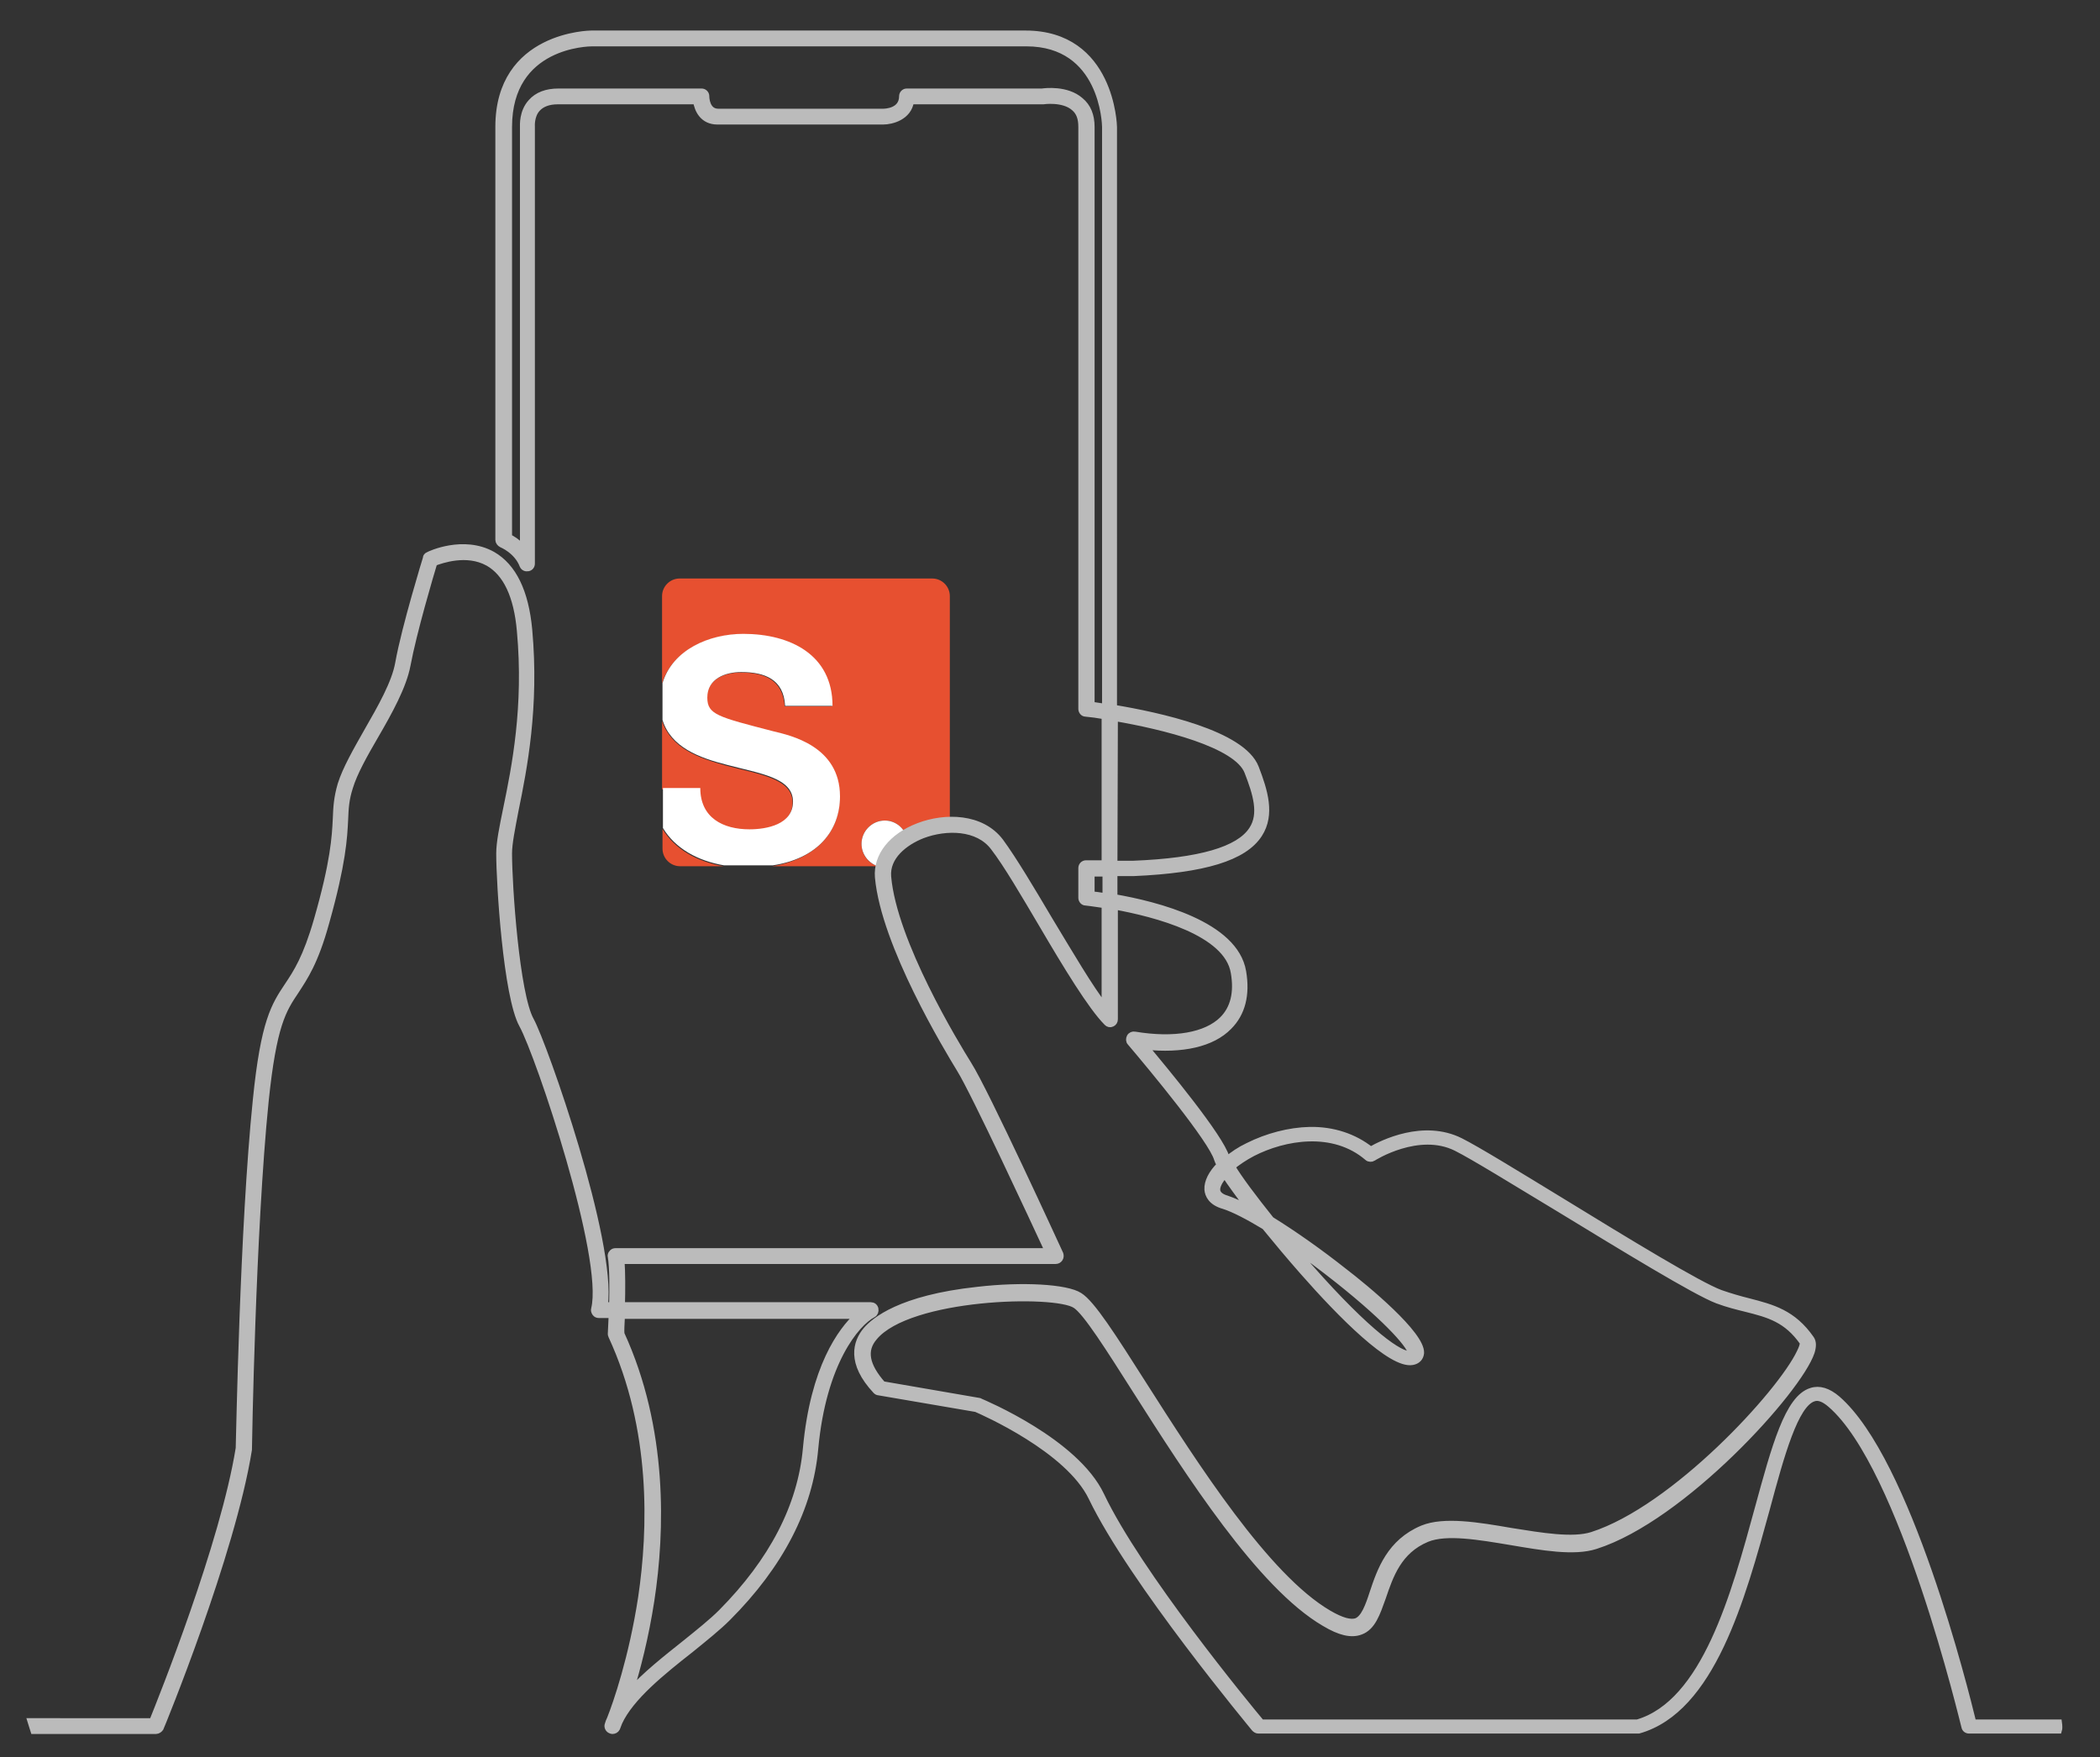 <?xml version="1.0" encoding="utf-8"?>
<!-- Generator: Adobe Illustrator 22.1.0, SVG Export Plug-In . SVG Version: 6.00 Build 0)  -->
<svg version="1.1" id="图层_1" xmlns="http://www.w3.org/2000/svg" xmlns:xlink="http://www.w3.org/1999/xlink" x="0px" y="0px"
	 viewBox="0 0 478 400" style="enable-background:new 0 0 478 400;" xml:space="preserve">
<rect x="0" y="0" width="478" height="400" fill="#333333" stroke="none"/>
<style type="text/css">
	.st0{fill:#E75030;}
	.st1{fill:none;}
	.st2{fill:#FFFFFF;}
	.st3{fill:#BBBBBB;stroke:#BBBBBB;stroke-width:1.5;stroke-miterlimit:10;}
</style>
<g>
	<path class="st0" d="M150.8,188.7v4.5c0,2.2,1.8,4,4,4h9.9C158.8,196.2,153.6,193.4,150.8,188.7z"/>
	<path class="st0" d="M170.5,189c3.9,0,9.9-1.1,9.9-6.3c0-5.5-7.6-6.4-15.1-8.4c-6.3-1.7-12.6-4-14.6-10.2v15.6h8.5
		C159.3,186.3,164.5,189,170.5,189z"/>
	<path class="st0" d="M175.8,197.2h24c-2.2-0.7-3.7-2.7-3.7-5.1c0-2.9,2.4-5.3,5.3-5.3c2.5,0,4.6,1.8,5.1,4.2
		c2.8-2.1,6.2-3.3,9.7-3.4v-51.9c0-2.2-1.8-4-4-4h-57.5c-2.2,0-4,1.8-4,4v19.9c2.3-7.5,10.6-11.2,18.4-11.2
		c10.6,0,20.3,4.6,20.3,16.4h-10.8c-0.4-6.1-4.7-7.7-10-7.7c-3.6,0-7.7,1.5-7.7,5.8c0,3.9,2.4,4.4,15.1,7.7
		c3.7,0.9,15.1,3.3,15.1,14.8C191.2,189.3,185.9,195.5,175.8,197.2z"/>
	<line class="st1" x1="150.8" y1="188.7" x2="150.8" y2="179.6"/>
	<line class="st1" x1="150.8" y1="164" x2="150.8" y2="155.6"/>
	<line class="st1" x1="175.8" y1="197.2" x2="164.7" y2="197.2"/>
	<path class="st2" d="M191.2,181.3c0-11.5-11.4-13.9-15.1-14.8c-12.7-3.3-15.1-3.8-15.1-7.7c0-4.3,4.1-5.8,7.7-5.8
		c5.3,0,9.7,1.6,10,7.7h10.8c0-11.7-9.7-16.4-20.3-16.4c-7.8,0-16.1,3.6-18.4,11.2v8.4c1.9,6.2,8.3,8.6,14.6,10.2
		c7.5,2,15.1,2.9,15.1,8.4c0,5.2-6,6.3-9.9,6.3c-6,0-11.2-2.6-11.2-9.4h-8.5v9.1c2.8,4.7,8,7.5,13.9,8.5h11.1
		C185.9,195.5,191.2,189.3,191.2,181.3z"/>
	<path class="st2" d="M201.2,197.2c1.2-2.4,3.1-4.6,5.3-6.2c-0.5-2.4-2.6-4.2-5.1-4.2c-2.9,0-5.3,2.4-5.3,5.3c0,2.4,1.6,4.4,3.7,5.1
		L201.2,197.2L201.2,197.2z"/>
</g>
<g>
	<path class="st3" d="M468.6,392.2h-19.5c-1.8-7.4-14.8-59.7-30.9-73.7c-2.1-1.8-4.1-2.4-5.9-1.8c-5.3,1.6-8.3,12.7-12.1,26.6
		c-5.4,19.8-12.1,44.4-27.5,48.9h-85.6c-3.1-3.7-28-33.9-36.5-51.8c-5.8-12.2-26.6-20.9-27.5-21.3c-0.1,0-0.1-0.1-0.2-0.1l-22-3.8
		c-3.8-4.3-4.5-7.8-1.9-10.8c7.9-9.5,41.1-10.4,45.8-7.3c2.4,1.5,7.7,9.9,13.8,19.5c11.9,18.7,28.3,44.4,42.9,52.9
		c3.5,2.1,6.1,2.7,8.2,1.9c2.7-1,3.7-4.1,5-7.7c1.7-5,3.6-10.7,10.1-13.4c4.4-1.8,11.9-0.5,19.1,0.7c7.1,1.2,14.4,2.5,19.3,0.9
		c19.8-6.3,46.2-35.4,49.1-44.1c0.4-1.3,0.4-2.3-0.1-3c-4.1-5.9-8.8-7.1-14.2-8.5c-2-0.5-4.1-1.1-6.4-1.9
		c-4.9-1.8-21.3-11.8-35.8-20.7c-10.5-6.4-19.6-12-23.4-13.9c-8.4-4.2-17.8,0.5-20.4,2c-3.8-3-8.6-4.6-13.9-4.5
		c-4.6,0.1-9.6,1.4-14,3.6c-1.9,0.9-3.5,2-4.8,3.1c-0.1-0.2-0.2-0.4-0.2-0.5c-1.3-4.6-13.8-19.7-18.5-25.3
		c8.5,0.9,15.3-0.6,19.1-4.5c3-3,4.1-7.2,3.2-12.5c-1.8-10.7-19.5-15.2-29.3-16.9v-5.6h4.4c16.1-0.7,25.2-3.5,28.6-8.8
		c2.9-4.5,1.2-9.9-0.8-15.1c-3-7.8-22.1-11.9-32.3-13.6V28.9c0-0.2-0.5-21.2-20.1-21.2h-98.8c-0.2,0-21.1,0.2-21.1,21.2v94
		c0,0.4,0.3,0.8,0.7,1c0,0,3.5,1.4,4.8,4.8c0.2,0.5,0.7,0.7,1.2,0.6c0.5-0.1,0.8-0.5,0.8-1V28.9v-0.1c0,0-0.2-2.5,1.3-4.1
		c1-1.1,2.6-1.7,4.6-1.7h31.6c0.3,2,1.5,4.6,4.8,4.6H201c2,0,5.8-1,6.3-4.6h29.9c0.1,0,0.1,0,0.2,0c0,0,4.6-0.7,7.1,1.5
		c1.2,1,1.7,2.4,1.7,4.4v132.5c0,0.5,0.4,1,0.9,1c1.2,0.1,2.7,0.3,4.4,0.6v33.6h-4.3c-0.6,0-1,0.5-1,1v6.8c0,0.5,0.4,1,0.9,1
		c0.1,0,1.8,0.2,4.4,0.6v23.3c-3.4-4.3-8-12.2-12.6-19.8c-4.2-7.1-8.2-13.8-11.2-17.9c-4.3-5.7-12.6-5.8-18.6-3.5
		c-6.1,2.3-9.6,6.8-9.2,11.6c1.4,15.4,15.8,39.1,18.6,43.7c3.3,5.3,16.9,34.6,20.1,41.5h-98.5c-0.3,0-0.6,0.1-0.8,0.4
		c-0.2,0.2-0.3,0.5-0.2,0.8c0.4,2.4,0.4,7.2,0.3,11.1h-1.8c2-14.5-13.7-59.2-16.8-64.9c-3.3-5.9-5-30.6-5-38c0-2.3,0.7-5.7,1.5-9.9
		c1.9-9.3,4.7-23.4,3.1-41c-0.8-8.7-3.6-14.4-8.3-17.1c-6.6-3.7-14.3-0.1-14.6,0.1c-0.3,0.1-0.5,0.4-0.5,0.6s-4.8,15.6-6.3,24
		c-0.8,4.5-4,10.1-7.1,15.5c-2.5,4.4-4.9,8.6-6,12.1c-0.9,3.1-1,5.2-1.1,7.8c-0.2,4.1-0.5,9.8-4.3,23c-2.5,8.7-4.7,12-6.7,15
		c-3,4.5-5.4,8.1-7.2,26c-3,29.2-3.8,77.1-3.9,79.3c-3.5,21.8-17.6,57-19.7,62.2H7c0.2,0.7,0.5,1.4,0.7,2.1h27.8
		c0.4,0,0.8-0.3,1-0.6c0.2-0.4,16.3-39.6,20.1-63.4v-0.1c0-0.5,0.8-49.6,3.8-79.2c1.8-17.4,4-20.8,6.9-25.1c2-3.1,4.4-6.5,6.9-15.6
		c3.8-13.5,4.1-19.3,4.3-23.5c0.1-2.5,0.2-4.5,1.1-7.3c1-3.3,3.3-7.4,5.8-11.7c3.2-5.5,6.4-11.3,7.3-16.1c1.4-7.5,5.3-20.7,6.1-23.3
		c1.6-0.6,7.4-2.7,12.3,0c4.1,2.3,6.6,7.5,7.3,15.5c1.6,17.3-1.2,31.2-3.1,40.4c-0.9,4.4-1.6,7.8-1.6,10.3c0,6.9,1.6,32.5,5.2,39
		c3.8,6.9,19.3,53,16.4,64.7c-0.1,0.3,0,0.6,0.2,0.9s0.5,0.4,0.8,0.4h3c-0.1,2.5-0.2,4.2-0.2,4.3c0,0.2,0,0.3,0.1,0.5
		c9.8,21.2,9.1,44.1,6.8,59.6c-2.1,13.7-5.7,24.1-7.1,27.6c-0.2,0.4-0.4,0.9-0.5,1.3c-0.2,0.5,0.1,1.1,0.6,1.3
		c0.1,0,0.2,0.1,0.4,0.1c0.4,0,0.8-0.2,1-0.6c0,0,0.2-0.5,0.5-1.3c2.6-5.7,9.8-11.5,16.3-16.6c3.2-2.6,6.2-5,8.4-7.2
		c12-12,18.7-25,19.9-38.5c1.8-19.6,9.4-28.6,13.2-30.6c0.4-0.2,0.6-0.7,0.5-1.2s-0.5-0.8-1-0.8h-56.7c0.1-3.5,0.1-7.6-0.1-10.2
		h98.9c0.4,0,0.7-0.2,0.9-0.5s0.2-0.7,0.1-1c-0.7-1.5-17-37.1-20.9-43.2c-2.8-4.5-17-27.8-18.3-42.7c-0.4-4.6,3.8-7.9,7.9-9.5
		c5.3-2,12.6-2,16.2,2.8c3,3.9,6.9,10.6,11.1,17.7c5.4,9.2,11.1,18.6,14.7,22.2c0.3,0.3,0.7,0.4,1.1,0.2c0.4-0.2,0.6-0.5,0.6-1
		v-25.7c9.3,1.7,25.7,5.9,27.2,15.1c0.8,4.6-0.1,8.2-2.6,10.7c-3.7,3.7-11,5-20,3.5c-0.4-0.1-0.9,0.1-1.1,0.5s-0.2,0.9,0.1,1.2
		c5.1,6,18.6,22.3,19.8,26.6c0.1,0.3,0.3,0.8,0.6,1.3c-1.9,1.9-2.9,3.9-2.8,5.6c0.1,1.2,0.8,2.9,3.7,3.7c2.2,0.7,5.5,2.4,9.3,4.7
		c2.7,3.3,5.7,6.9,8.7,10.3c8.7,9.9,20.1,21.4,24.9,20.5c1.1-0.2,1.8-0.9,1.9-2c0.2-4.2-12.3-14.6-17.8-18.8
		c-4.8-3.8-10.8-8.1-16.3-11.5c-4-5-7.3-9.4-8.9-12.1c1.2-1,2.8-2.1,4.7-3.1c7.2-3.7,18.4-5.7,26.2,1c0.3,0.3,0.9,0.3,1.2,0.1
		c0.1-0.1,10.4-6.6,19-2.3c3.8,1.9,13.2,7.7,23.3,13.8c14.6,8.9,31.1,19,36.1,20.9c2.4,0.9,4.5,1.4,6.5,1.9c5.2,1.3,9.3,2.4,13,7.7
		c0,0,0.2,0.5-0.7,2.3c-4.4,9.3-28.6,35.6-47.3,41.6c-4.4,1.4-11.5,0.2-18.4-0.9c-7.5-1.3-15.3-2.6-20.2-0.6
		c-7.4,3.1-9.6,9.5-11.3,14.6c-1,3.1-2,5.8-3.7,6.5c-1.4,0.5-3.5-0.1-6.4-1.8c-14.2-8.3-30.4-33.7-42.2-52.2
		c-6.8-10.7-11.7-18.4-14.5-20.1c-2.9-1.9-12.9-2.5-23.2-1.3c-17.6,1.9-23.5,7-25.3,9.1c-2.3,2.7-3.8,7.4,2.2,13.8
		c0.2,0.2,0.4,0.3,0.6,0.3l22.2,3.8c1.6,0.7,21,9.2,26.3,20.2c9.2,19.1,36.8,52.2,37.1,52.6c0.2,0.2,0.5,0.4,0.8,0.4h86.3
		c0.1,0,0.2,0,0.3,0c16.6-4.7,23.5-30,29.1-50.4c3.3-12.3,6.5-23.9,10.7-25.2c1.1-0.4,2.4,0.1,3.9,1.4
		c16.5,14.2,30.3,72.8,30.5,73.4c0.1,0.5,0.5,0.8,1,0.8h20.4C468.7,393.6,468.7,392.9,468.6,392.2z M253.7,163.4
		c11.1,1.9,27.9,6,30.3,12.3c1.9,4.9,3.4,9.6,1,13.2c-3,4.6-11.9,7.2-27,7.8h-4.4L253.7,163.4L253.7,163.4z M141.5,299.5h53.7
		c-3.7,3.4-10,11.8-11.7,30.3c-1.2,13.1-7.7,25.6-19.3,37.3c-2.1,2.1-5.1,4.5-8.2,7c-4.4,3.5-9.1,7.2-12.6,11.1
		c1.6-5.2,3.5-12.4,4.8-20.9c2.4-15.7,3.1-39-6.8-60.6C141.3,303.1,141.4,301.5,141.5,299.5z M251.7,204.1c-1.4-0.2-2.5-0.4-3.3-0.4
		v-4.9h3.3V204.1z M251.7,161c-1.4-0.2-2.5-0.4-3.3-0.5V28.9c0-2.6-0.8-4.6-2.5-6c-3.1-2.7-8-2.1-8.7-2h-30.8c-0.6,0-1,0.5-1,1
		c0,3.5-3.9,3.6-4.4,3.6h-37.5c-2.7,0-2.8-3.2-2.8-3.6c0-0.6-0.5-1-1-1h-32.6c-2.7,0-4.8,0.8-6.2,2.4c-2,2.2-1.8,5.2-1.8,5.7v95.8
		c-1.2-1.3-2.5-2.1-3.3-2.5V28.9c0-18.9,18.2-19.1,19-19.1h98.8c17.5,0,18,18.4,18,19.1V161H251.7z M304.7,291.5
		c11.8,9.4,16.8,15.4,16.5,16.7c0,0-0.1,0-0.2,0.1c-2.1,0.4-9.4-4.5-22.9-19.8c-1.5-1.7-3-3.5-4.5-5.2
		C297.2,285.7,300.9,288.5,304.7,291.5z M284.4,275.2c-2-1-3.7-1.8-5.2-2.3c-1.4-0.4-2.1-1.1-2.2-1.9c-0.1-0.9,0.5-2.2,1.8-3.6
		C280.1,269.4,282.1,272.1,284.4,275.2z"/>
</g>
</svg>
